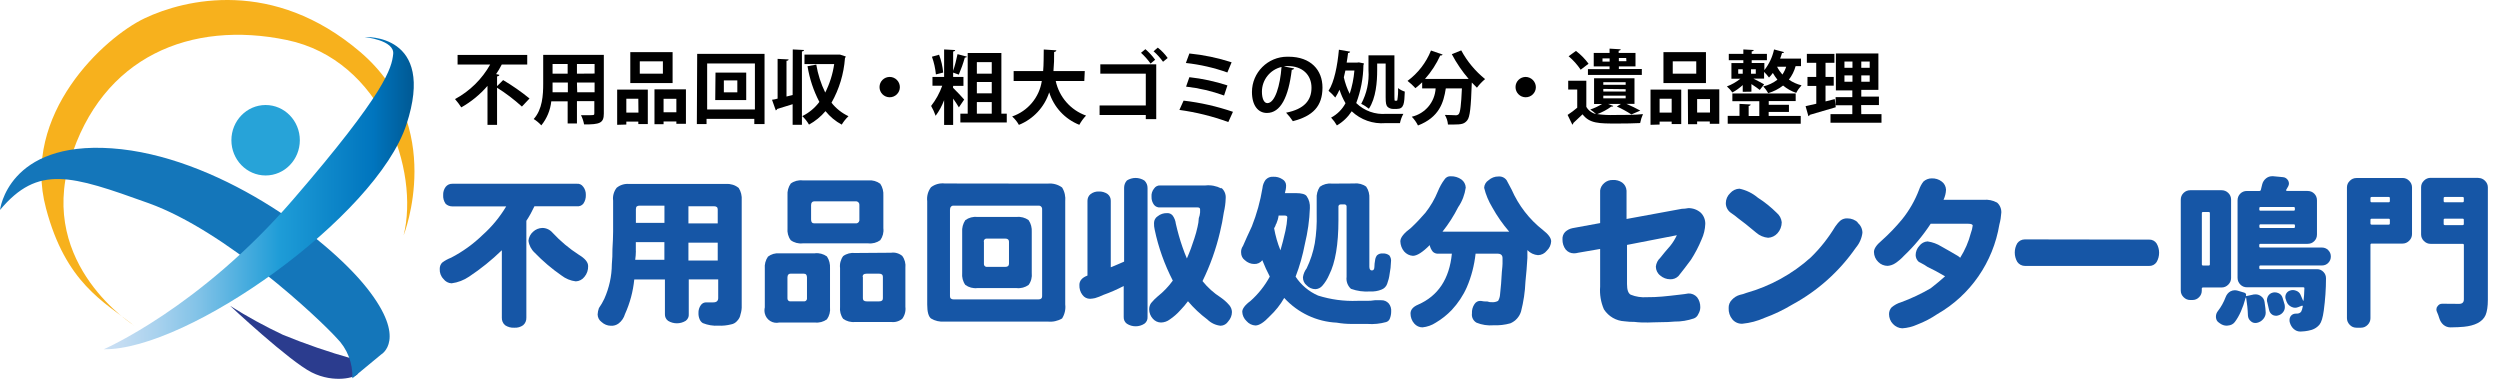 <?xml version="1.0" encoding="UTF-8"?><svg id="_イヤー_1" xmlns="http://www.w3.org/2000/svg" width="130.93mm" height="19.84mm" xmlns:xlink="http://www.w3.org/1999/xlink" viewBox="0 0 371.14 56.24"><defs><style>.cls-1{fill:#27a3d8;}.cls-2{fill:url(#_名称未設定グラデーション);}.cls-3{fill:#1656a6;}.cls-4{fill:#2b3c8e;}.cls-5{fill:#f7b11d;}.cls-6{fill:#1476ba;}</style><linearGradient id="_名称未設定グラデーション" x1="27.41" y1="-3850.97" x2="73.41" y2="-3850.97" gradientTransform="translate(-12.03 -3821.55) scale(1 -1)" gradientUnits="userSpaceOnUse"><stop offset="0" stop-color="#cce0f4"/><stop offset=".06" stop-color="#c3dcf2"/><stop offset=".17" stop-color="#a9d2ee"/><stop offset=".31" stop-color="#80c2e7"/><stop offset=".46" stop-color="#47acde"/><stop offset=".57" stop-color="#1e9cd7"/><stop offset=".87" stop-color="#0075be"/><stop offset=".99" stop-color="#005b97"/></linearGradient></defs><path class="cls-3" d="M86.59,27.73c.26.35.4.78.38,1.21.02.47-.11.93-.38,1.31-.23.27-.57.41-.93.37h-6.32c-.35.75-.74,1.47-1.2,2.16v14.37c.02.43-.15.85-.48,1.13-.38.27-.84.4-1.31.37-.48.03-.96-.1-1.37-.37-.33-.28-.5-.7-.48-1.13v-10c-1.49,1.45-3.12,2.76-4.85,3.91-.78.53-1.67.88-2.61,1-.48-.02-.92-.26-1.21-.65-.39-.4-.58-.94-.55-1.5,0-.35.12-.69.37-.93.4-.3.84-.54,1.31-.72,1.72-.89,3.3-2.03,4.69-3.38,1.38-1.23,2.55-2.66,3.5-4.24h-8c-.37,0-.72-.13-.99-.38-.27-.38-.4-.84-.37-1.3-.02-.44.11-.87.37-1.22.24-.3.6-.47.99-.46h18.5c.37-.04.73.14.93.45h.01ZM82.03,34.55c1.16,1.25,2.47,2.35,3.9,3.27.93.56,1.38,1.11,1.38,1.68.02.58-.17,1.15-.54,1.59-.31.41-.78.66-1.29.68-.78-.09-1.52-.4-2.15-.89-1.43-.99-2.75-2.12-3.96-3.37-.5-.46-.83-1.09-.92-1.77.05-.52.3-1,.69-1.34.38-.35.86-.55,1.38-.56.58,0,1.13.27,1.51.71Z"/><path class="cls-3" d="M109.65,27.88c.36.55.51,1.21.46,1.86v15.62c.02.44-.04.89-.18,1.31-.05.35-.22.68-.47.94-.23.29-.56.49-.93.55-.6.15-1.24.22-1.86.19-.79.05-1.58-.08-2.33-.38-.21-.13-.37-.32-.47-.55-.13-.3-.19-.62-.18-.94-.02-.43.11-.86.37-1.21.2-.26.5-.4.83-.38h.99c.49,0,.74-.21.74-.65v-2.76h-4.37v5.15c.04.39-.14.77-.46,1-.8.49-1.81.49-2.61,0-.32-.23-.49-.61-.47-1v-5.14h-4.55c-.18,1.78-.64,3.51-1.38,5.14-.16.55-.48,1.03-.93,1.38-.34.26-.75.38-1.17.35-.51,0-1-.21-1.38-.56-.36-.26-.57-.67-.58-1.12.02-.32.08-.64.19-.94.31-.44.57-.9.8-1.38.72-1.61,1.11-3.36,1.12-5.13.07-.75.1-1.5.09-2.25.06-1,.1-1.93.1-2.61v-4.59c-.09-.68.11-1.36.52-1.9.52-.43,1.19-.63,1.86-.57h14.43c.65-.04,1.3.16,1.8.57h.02ZM94.4,37.25c0,.44-.04.88-.1,1.32h4.33v-2.62h-4.24v1.3h0ZM94.4,31.01v2.08h4.24v-2.56h-3.68c-.37,0-.55.13-.55.47h0ZM102.2,33.17h4.35v-2.08c0-.32-.19-.47-.55-.47h-3.8v2.55ZM102.2,38.68h4.35v-2.65h-4.35v2.65Z"/><path class="cls-3" d="M120.98,37.6c.63-.07,1.27.1,1.78.47.35.52.5,1.15.46,1.77v5.79c.07.63-.09,1.26-.46,1.78-.51.37-1.15.54-1.78.47h-5.28c-.96.23-1.93-.37-2.16-1.34-.07-.3-.07-.61,0-.91v-5.75c-.06-.63.11-1.26.47-1.78.48-.37,1.08-.54,1.67-.49h5.3ZM128.9,26.78c.63-.06,1.27.12,1.78.5.35.52.5,1.15.46,1.77v4.83c.08.63-.09,1.27-.46,1.78-.51.37-1.15.54-1.77.47h-9.76c-.62.07-1.26-.1-1.76-.47-.38-.51-.54-1.15-.48-1.78v-4.86c-.05-.63.12-1.25.48-1.77.5-.37,1.14-.54,1.76-.47h9.75ZM116.9,41.19v3.09c-.02.23.14.43.36.46h2.07c.23.03.43-.13.47-.35v-3.2c0-.37-.16-.56-.47-.56h-1.98c-.27,0-.45.17-.45.56ZM120.41,30.45v2.15c0,.37.16.56.47.56h6.14c.27.04.51-.15.56-.42h0v-2.29c.03-.27-.16-.52-.43-.56h-6.27c-.29,0-.47.19-.47.56h0ZM132.28,37.52c.59-.09,1.2.09,1.66.47.38.51.54,1.14.47,1.77v5.79c.08.63-.09,1.27-.47,1.78-.47.38-1.07.55-1.66.47h-5.34c-.62.07-1.26-.1-1.77-.47-.37-.51-.53-1.15-.46-1.78v-5.75c-.08-.63.09-1.27.46-1.78.51-.37,1.15-.53,1.77-.46,0,0,5.34-.04,5.34-.04ZM128.1,41.1v3.18c0,.31.19.46.56.46h1.86c.37,0,.55-.15.55-.46v-3.18c0-.31-.19-.47-.55-.47h-1.87c-.41,0-.59.17-.59.47h.04Z"/><path class="cls-3" d="M155.53,27.26c.76-.08,1.52.12,2.14.57.39.62.54,1.35.47,2.08v15.29c.09.73-.08,1.46-.47,2.08-.64.38-1.4.54-2.14.46h-15.34c-.69.06-1.39-.1-1.98-.46-.38-.31-.56-1-.56-2.08v-15.32c-.09-.74.11-1.49.56-2.08.58-.45,1.33-.65,2.06-.56l15.26.02ZM141.03,31.09v12.89c0,.31.19.47.55.47h12.58c.37,0,.55-.16.55-.47v-12.89c.04-.27-.15-.52-.42-.56h-12.69c-.27-.04-.51.15-.55.42v.14h-.02ZM150.93,32.21c.62-.07,1.26.1,1.77.47.36.52.51,1.15.47,1.78v6.06c.07.63-.09,1.27-.47,1.78-.51.37-1.15.54-1.77.47h-5.85c-.62.07-1.26-.1-1.77-.47-.37-.51-.53-1.15-.47-1.78v-6.06c-.05-.63.12-1.26.47-1.78.51-.37,1.15-.54,1.77-.47h5.85ZM146.07,35.88v3.27c-.03.23.13.44.36.47h2.81c.37,0,.55-.16.55-.47v-3.27c0-.3-.19-.46-.55-.46h-2.73c-.22-.03-.43.13-.46.35v.11h.02Z"/><path class="cls-3" d="M167.28,26.8c.8-.51,1.81-.51,2.61,0,.31.29.48.7.47,1.12v19.14c.03.39-.15.77-.47,1-.79.51-1.81.51-2.6,0-.32-.23-.49-.61-.47-1v-4.6c-.98.51-2,.96-3.05,1.33-.39.19-.79.35-1.21.47-.25.05-.49.09-.74.1-.45,0-.86-.21-1.12-.57-.33-.42-.48-.95-.46-1.49,0-.62.4-1.09,1.2-1.39v-11.1c0-.39.16-.76.47-1,.35-.26.77-.4,1.21-.38.47-.02.92.11,1.31.38.31.24.48.61.47,1v9.87c.61-.25,1.27-.52,1.98-.84v-10.96c0-.4.14-.79.41-1.08h0ZM181.31,27.88c.47.39.71.98.65,1.59-.02.7-.12,1.4-.28,2.08-.14.97-.33,1.94-.56,2.89-.59,2.52-1.46,4.97-2.6,7.29.76.95,1.67,1.77,2.7,2.43.48.33.91.72,1.29,1.16.23.28.37.63.38,1,0,.52-.21,1.01-.55,1.39-.25.39-.66.63-1.12.65-.74-.07-1.44-.4-1.98-.93-1.06-.79-2.02-1.7-2.88-2.71-.34.46-.71.9-1.11,1.31-.47.53-1,1-1.58,1.39-.38.29-.83.45-1.31.46-.47,0-.9-.21-1.21-.56-.35-.38-.54-.87-.55-1.39,0-.33.09-.66.28-.93.3-.36.63-.7.99-1,.85-.67,1.6-1.46,2.24-2.34-1.23-2.39-2.14-4.93-2.69-7.56-.08-.33-.11-.66-.1-1,0-.41.21-.79.55-1,.39-.31.88-.48,1.38-.46.33-.03.63.11.84.36.26.36.42.78.47,1.22.27,1.17.59,2.33.99,3.47.19.56.41,1.12.65,1.68.43-.98.8-1.98,1.12-3,.18-.55.34-1.11.46-1.68.11-.43.17-.87.19-1.31.1-.27.17-.55.19-.84v-.46c0-.19-.13-.29-.38-.29h-5.53c-.35.04-.69-.1-.92-.37-.26-.35-.4-.77-.38-1.21-.04-.44.1-.88.38-1.22.2-.31.55-.49.92-.46h6.7c.81-.09,1.62.07,2.35.44l.04-.09h-.03,0Z"/><path class="cls-3" d="M193.99,29.13c.36.52.51,1.14.47,1.77-.06,1.79-.32,3.57-.74,5.31-.32,1.66-.77,3.29-1.38,4.86.82,1.25,1.98,2.22,3.34,2.81,1.88.59,3.86.86,5.83.78h1.39c.41,0,.81-.02,1.21-.09h.93c.43-.02.83.15,1.12.47.28.34.41.77.37,1.21,0,.34-.06.68-.18,1-.08.27-.3.48-.56.56-.9.25-1.84.35-2.78.28h-2.34c-.74,0-1.49-.06-2.23-.19-2.97-.14-5.77-1.46-7.79-3.67-.57,1.01-1.3,1.92-2.14,2.71-.87.93-1.58,1.38-2.14,1.38-.5-.03-.98-.26-1.31-.65-.39-.36-.62-.86-.64-1.39,0-.43.4-1,1.21-1.59,1.16-1.03,2.14-2.26,2.88-3.63-.42-.79-.78-1.6-1.11-2.43-.29.38-.74.59-1.22.56-.5,0-.99-.21-1.37-.56-.36-.26-.56-.68-.56-1.12-.03-.36.07-.71.28-1,.38-.87.81-1.84,1.31-2.89.73-1.84,1.26-3.75,1.58-5.7.04-.44.2-.86.46-1.22.29-.32.69-.49,1.12-.46.48-.03.97.1,1.38.37.34.19.55.54.55.93s-.07.76-.18,1.13h1.66c.81,0,1.38.15,1.58.46h0ZM189.44,33.24c-.06.23-.16.45-.29.65.2,1.12.51,2.22.94,3.27.24-.81.49-1.77.74-2.89.15-.66.24-1.33.28-2,0-.18-.13-.27-.38-.27h-.91c-.06.43-.18.84-.35,1.24h-.03ZM201.06,27.24c.62-.07,1.26.1,1.76.47.36.52.51,1.15.47,1.78v10.1c0,.37.13.56.38.56s.37-.19.37-.56c0-.31.04-.62.1-.93.02-.27.12-.53.28-.75.23-.21.53-.31.84-.28.36-.03.7.07.99.28.21.27.31.63.25.97-.02.6-.08,1.19-.2,1.78-.06.51-.19,1.01-.37,1.49-.14.39-.45.7-.83.84-.53.22-1.11.31-1.68.28-.97.07-1.94-.06-2.86-.39-.49-.44-.74-1.11-.65-1.77v-10.4c.03-.17-.08-.33-.25-.36h-.58c-.18-.03-.35.09-.38.27v2.06c0,3.61-.46,6.32-1.38,8.13-.26.6-.6,1.16-1.04,1.65-.26.28-.61.45-.99.47-.49,0-.97-.21-1.31-.57-.37-.29-.56-.74-.55-1.21.07-.48.26-.93.55-1.31.57-1.18.98-2.44,1.21-3.73.23-1.42.32-2.86.28-4.3v-2.3c-.05-.63.12-1.26.47-1.78.51-.37,1.15-.54,1.77-.47l3.36-.02h-.01Z"/><path class="cls-3" d="M221.55,30.81c-.55-.91-.97-1.89-1.22-2.93.02-.46.27-.88.65-1.12.41-.37.94-.57,1.48-.56.48-.04.93.17,1.21.56.19.37.44.84.74,1.39,1.04,2.36,2.63,4.42,4.65,6,.81.63,1.22,1.19,1.22,1.68-.03.53-.26,1.03-.65,1.39-.32.41-.79.65-1.31.66-.59-.05-1.16-.31-1.57-.75v1.16c-.06,1.12-.16,2.3-.29,3.55-.06,1.48-.28,2.95-.65,4.39-.24.8-.83,1.45-1.59,1.77-.82.23-1.66.32-2.51.29-.85.07-1.71-.06-2.5-.38-.49-.27-.77-.82-.69-1.38-.03-.49.1-.98.38-1.39.2-.32.55-.5.93-.47.33.07.65.1.99.09.21.08.44.12.65.1.33.03.64-.04.93-.19.15-.26.25-.54.28-.84.13-1.12.22-2.27.28-3.47.06-.56.1-1,.1-1.21v-.83c0-.44-.25-.66-.74-.66h-3.26c-.19,1.72-.62,3.41-1.31,5-.55,1.24-1.31,2.37-2.23,3.36-.7.73-1.49,1.36-2.37,1.88-.59.39-1.28.63-1.98.7-.47,0-.9-.21-1.21-.56-.37-.41-.56-.95-.56-1.5s.38-1,1.12-1.31c2.98-1.3,4.65-3.82,5.02-7.57h-1.98c-.31.03-.6-.07-.83-.27-.24-.29-.41-.63-.48-1-1.05,1.06-1.89,1.59-2.5,1.59-.5-.03-.97-.27-1.3-.65-.35-.42-.54-.95-.56-1.5,0-.56.52-1.21,1.58-2,.75-.7,1.46-1.45,2.14-2.24.76-.97,1.39-2.04,1.85-3.18.26-.63.58-1.23.99-1.77.2-.32.55-.5.93-.47.56-.02,1.11.15,1.57.47.39.28.63.73.65,1.21-.15,1.04-.52,2.03-1.12,2.9-.65,1.29-1.43,2.51-2.33,3.64h9.9c-.95-1.1-1.79-2.3-2.5-3.58h0Z"/><path class="cls-3" d="M238.14,27.19c.36-.32.82-.49,1.3-.47.48-.03.97.1,1.38.38.39.28.62.73.65,1.21v4.2l8.21-1.51c.32,0,.63-.04.94-.1.67-.02,1.34.22,1.85.66.46.44.7,1.05.69,1.68-.03.81-.22,1.6-.56,2.33-.43,1.05-.96,2.05-1.57,3-.69.93-1.31,1.74-1.86,2.42-.33.32-.76.49-1.22.47-.54,0-1.07-.2-1.48-.56-.41-.31-.64-.8-.65-1.31.05-.5.28-.97.65-1.31.44-.56.93-1.15,1.48-1.77.4-.49.72-1.02.99-1.59l-7.4,1.44v5.8c0,.88.18,1.39.55,1.59.76.31,1.59.43,2.41.37.74,0,1.48-.02,2.23-.09.8-.09,1.68-.15,2.6-.28.55-.06.99-.12,1.31-.18.49-.03.97.18,1.3.55.33.43.49.96.48,1.5,0,.35-.11.7-.29,1-.12.3-.36.54-.65.65-.93.32-1.9.48-2.88.47-.61.06-1.3.09-2.06.09s-1.46.05-1.9.05c-.66,0-1.32,0-1.98-.09-.49,0-.99-.02-1.48-.09-1.25-.06-2.39-.72-3.07-1.78-.46-1.06-.65-2.21-.56-3.36v-5.6l-3.25.56c-.21.06-.44.09-.65.09-.47,0-.91-.2-1.21-.56-.33-.43-.49-.96-.48-1.5-.03-.41.11-.81.39-1.11.31-.29.69-.49,1.11-.57l4.09-.75v-4.84c.05-.43.27-.82.6-1.09h-.01Z"/><path class="cls-3" d="M263.87,34.64c-.36.4-.85.63-1.38.66-.65-.06-1.27-.32-1.76-.75-1.19-1-2.09-1.71-2.7-2.15-.32-.27-.64-.52-.99-.75-.51-.32-.83-.88-.83-1.49,0-.57.24-1.11.65-1.49.35-.4.84-.64,1.37-.66,1.01.21,1.96.68,2.75,1.35,1.01.64,1.94,1.4,2.79,2.24.42.35.68.85.74,1.39,0,.61-.23,1.21-.64,1.65h0ZM275.75,33.05c.47.36.73.91.74,1.5-.1.83-.45,1.61-.99,2.24-2.43,3.5-5.65,6.38-9.39,8.41-1.33.8-2.72,1.47-4.18,2-1.03.46-2.13.75-3.26.86-.57.03-1.12-.21-1.49-.65-.39-.47-.58-1.07-.55-1.68-.02-.45.15-.89.47-1.21.33-.36.74-.62,1.21-.75.32-.06.63-.16.93-.28,3.55-1,6.84-2.8,9.59-5.28,1.4-1.36,2.61-2.9,3.62-4.57.23-.35.51-.67.83-.94.29-.2.63-.3.99-.28.58,0,1.15.22,1.56.63h-.08,0Z"/><path class="cls-3" d="M296.46,30.06c.44.37.67.93.65,1.5-.04.6-.13,1.19-.29,1.77-.93,5.61-4.31,10.5-9.21,13.3-.93.63-1.92,1.15-2.97,1.55-.7.32-1.46.51-2.24.56-.52-.02-1.02-.26-1.38-.65-.38-.39-.58-.91-.58-1.46,0-.37.13-.73.38-1,.41-.34.87-.6,1.38-.75,1.53-.56,3.01-1.26,4.42-2.08.8-.62,1.52-1.22,2.14-1.78-1.06-.62-1.92-1.08-2.6-1.39-.3-.21-.6-.4-.93-.56l-.37-.19c-.29-.25-.46-.62-.47-1,0-.51.2-1.01.55-1.38.29-.39.73-.63,1.21-.66.73.1,1.43.36,2.06.75.93.5,1.73,1,2.42,1.39.14.08.26.18.37.29.71-1.13,1.25-2.36,1.58-3.65.14-.36.23-.74.28-1.12,0-.18-.22-.28-.65-.28h-5.59c-1.13,1.73-2.46,3.33-3.96,4.75-.39.43-.83.8-1.31,1.12-.34.22-.72.35-1.12.38-.51,0-1.01-.2-1.38-.57-.41-.39-.64-.92-.65-1.49,0-.5.39-1.06,1.13-1.68,1.1-.98,2.12-2.04,3.06-3.18,1.06-1.32,1.91-2.8,2.51-4.39.15-.44.37-.85.65-1.21.34-.3.77-.47,1.22-.47.53-.02,1.07.14,1.49.47.39.28.62.73.64,1.21-.02.52-.15,1.03-.37,1.5h5.99c.66-.05,1.33.08,1.92.4h.02,0Z"/><path class="cls-3" d="M319.04,35.57c.45-.02.87.19,1.12.57.5.85.5,1.92,0,2.77-.25.38-.67.59-1.12.57h-18.4c-.47,0-.9-.22-1.16-.6-.5-.85-.5-1.92,0-2.77.26-.36.67-.57,1.12-.57l18.44.03Z"/><path class="cls-4" d="M52.31,53.25c-3.51-.98-6.95-2.17-10.32-3.55-2.69-1.27-5.3-2.7-7.82-4.29,0,0,8.78,8.21,12.11,9.88s6.63.74,6.83.18-.8-2.22-.8-2.22Z"/><path class="cls-5" d="M19.9,48.32s-14.25-8.91-9.52-24.45C15.11,8.34,28.37,2.99,42.58,5.94c14.21,2.95,19.7,19.48,17.34,28.99,0,0,6.44-16.23-6.45-27.22S27.47-.13,21.48,2.71C15.48,5.55,3.08,16.94,6.83,30.94c2.92,11.05,8.55,13.84,13.07,17.39Z"/><path class="cls-6" d="M0,31.17s1.16-10.23,16.58-9.15c15.42,1.08,31.79,13.06,37.87,20.72s2.14,9.88,2.14,9.88l-4.28,3.54c.09-2.24-.76-4.42-2.35-6-2.74-3-16.4-15.86-27.91-20-11.52-4.14-16.4-5.74-22.05,1.01Z"/><path class="cls-2" d="M15.38,51.86s14.25-6.15,28.1-22.2c13.86-16.05,14.67-19.57,14.89-21.64s-4.26-2.52-4.26-2.52c0,0,10.71-.65,6.22,13-4.49,13.65-32.42,33.54-44.95,33.35Z"/><ellipse class="cls-1" cx="39.43" cy="20.82" rx="5.08" ry="5.23"/><path d="M73.79,12.79l.9-.9c1.37.81,2.68,1.72,3.92,2.73l-1.13,1.2c-1.15-1.04-2.38-1.98-3.69-2.8v5.52h-1.42v-5.79c-1.1,1.28-2.42,2.36-3.89,3.19-.28-.43-.59-.84-.93-1.23,2.19-1.18,4-2.96,5.22-5.13h-4.84v-1.43h10.34v1.43h-3.78c-.26.49-.54,1-.84,1.42l.48.11c0,.11-.12.2-.34.23,0,0,0,1.45,0,1.45Z"/><path d="M89.64,8.15v8.71c0,1.41-.59,1.63-2.93,1.61-.09-.48-.24-.94-.46-1.37h1.19c.75,0,.79,0,.79-.29v-1.8h-2.58v3.32h-1.38v-3.29h-2.43c-.14,1.31-.65,2.55-1.48,3.57-.33-.36-.71-.68-1.13-.94,1.3-1.43,1.41-3.57,1.41-5.25v-4.27s9,0,9,0ZM82.03,12.25v1.45h2.27v-1.45h-2.27ZM84.27,9.5h-2.24v1.44h2.24v-1.44ZM88.27,10.92v-1.42h-2.62v1.44l2.62-.02ZM85.69,13.7h2.58v-1.45h-2.62l.04,1.45Z"/><path d="M91.62,18.53v-5.23h4.55v5.12h-1.41v-.37h-1.78v.44s-1.36.04-1.36.04ZM94.76,14.66h-1.78v2.06h1.8s-.02-2.06-.02-2.06ZM99.85,7.74v4.59h-6.28v-4.59h6.28ZM98.41,10.94v-1.83h-3.43v1.83h3.43ZM97.16,13.26h4.67v5.12h-1.42v-.35h-1.9v.41h-1.35v-5.18ZM98.51,16.67h1.9v-2h-1.9v2Z"/><path d="M103.5,8h10v10.42h-1.52v-.77h-7.09v.77h-1.44s.05-10.42.05-10.42ZM104.98,16.25h7.09v-6.83h-7.09v6.83ZM106.22,10.78h4.56v4.08h-4.6l.04-4.08ZM109.46,13.7v-1.76h-2v1.77h2Z"/><path d="M117.69,7.34l1.67.08c0,.12-.11.19-.31.22v10.89h-1.38v-3.06c-.87.28-1.71.53-2.3.71-.02.1-.1.18-.2.21l-.56-1.58c.28-.03.56-.09.83-.17v-5.9l1.63.08c0,.12-.09.19-.31.21v5.3l.91-.22.02-6.77h0ZM124.69,8.1l.88.29c-.03.09-.08.17-.13.25-.17,2.32-.85,4.58-2,6.61.67.85,1.54,1.54,2.52,2-.39.37-.72.79-1,1.25-.93-.5-1.75-1.18-2.41-2-.69.81-1.52,1.49-2.45,2-.27-.47-.6-.89-1-1.26,1-.49,1.87-1.21,2.54-2.11-.87-1.66-1.46-3.45-1.76-5.3l1.3-.24c.24,1.44.69,2.84,1.33,4.15.67-1.33,1.12-2.76,1.33-4.23h-4.41v-1.4h5.26Z"/><path d="M133.59,12.94c0,.83-.69,1.51-1.52,1.5-.83,0-1.51-.69-1.5-1.52,0-.83.68-1.5,1.51-1.5s1.51.68,1.51,1.52h0Z"/><path d="M141.48,13.03c.43.42,1.43,1.46,1.66,1.75l-.79,1.16c-.26-.45-.55-.88-.85-1.3v3.91h-1.34v-3.68c-.31.83-.73,1.61-1.26,2.32-.18-.51-.4-1-.67-1.46.71-.91,1.26-1.92,1.65-3h-1.45v-1.31h1.73v-4.08l1.64.09c0,.12-.1.18-.3.22v2.87c.27-.81.48-1.64.65-2.48l1.39.37c0,.09-.14.14-.31.15-.24.86-.54,1.7-.89,2.52l-.84-.3v.64h1.53v1.33h-1.53l-.02.28ZM139.41,8.12c.32.85.53,1.74.61,2.65l-1.08.28c-.09-.9-.28-1.78-.59-2.63l1.06-.3ZM148.66,16.87h.8v1.31h-6.89v-1.31h1.09V7.87h5v9ZM147.23,9.22h-2.21v1.72h2.21v-1.72ZM147.23,13.86v-1.69h-2.21v1.69h2.21ZM145.02,15.15v1.72h2.21v-1.72h-2.21Z"/><path d="M160.97,12.03h-4.24c.51,2.37,2.21,4.32,4.5,5.13-.39.41-.73.87-1,1.37-2.14-.85-3.78-2.62-4.47-4.82-.71,2.2-2.36,3.97-4.5,4.83-.26-.47-.6-.89-1-1.25,2.33-.8,4.03-2.82,4.4-5.26h-4.18v-1.48h4.38c.09-1,.07-2.13.09-3.2l1.87.12c0,.13-.13.21-.33.25.02.94-.02,1.89-.1,2.83h4.65l-.07,1.48h0Z"/><path d="M171.65,9.55v8.14h-1.55v-.62h-6.86v-1.41h6.86v-4.72h-6.75v-1.39h8.3ZM170.04,7.3c.54.47,1.03.99,1.45,1.57l-.68.57c-.41-.58-.89-1.12-1.42-1.6l.65-.54ZM171.88,7.07c.56.44,1.06.96,1.47,1.54l-.69.56c-.41-.57-.88-1.1-1.41-1.56l.63-.54Z"/><path d="M175.71,14.94c2.5.29,4.95.85,7.33,1.66l-.69,1.52c-2.35-.86-4.78-1.46-7.26-1.8l.62-1.38ZM176.57,7.94c2.13.21,4.23.65,6.27,1.31l-.63,1.51c-1.99-.71-4.06-1.18-6.16-1.41,0,0,.52-1.41.52-1.41ZM176.57,11.46c1.92.21,3.81.62,5.65,1.22l-.5,1.5c-1.82-.66-3.71-1.1-5.64-1.32l.49-1.4Z"/><path d="M192.13,10.16c-.07.13-.21.21-.36.2-.48,4.06-1.66,6.41-3.69,6.41-1.29,0-2.22-1.09-2.22-3.11,0-2.9,2.36-5.25,5.26-5.24h.16c3.34,0,5.05,2,5.05,4.57,0,2.79-1.43,4.24-4.4,5-.29-.45-.63-.87-1-1.26,2.69-.53,3.77-1.83,3.77-3.71s-1.32-3.21-3.5-3.21c-.2,0-.4,0-.6.05,0,0,1.53.3,1.53.3ZM190.25,9.94c-1.7.4-2.91,1.92-2.91,3.67,0,1,.3,1.7.81,1.7,1.13,0,1.9-2.6,2.1-5.37Z"/><path d="M201.73,9.26l.75.15c0,.09-.04.18-.07.27-.03,1.92-.39,3.82-1.07,5.62,1.19,1.16,2.82,1.74,4.47,1.6h2.53c-.24.43-.41.9-.51,1.38h-2.16c-1.84.15-3.66-.49-5-1.76-.56.86-1.31,1.58-2.2,2.1-.24-.42-.53-.81-.86-1.16.91-.48,1.66-1.23,2.14-2.14-.37-.63-.67-1.3-.89-2-.18.4-.39.79-.63,1.16-.3-.36-.64-.7-1-1,.85-1.3,1.32-3.71,1.54-6.1l1.67.29c-.04.13-.17.21-.31.19-.06.47-.13,1-.21,1.43h1.57l.24-.03h0ZM199.73,10.48c-.07.35-.15.68-.23,1,.19.85.48,1.67.87,2.45.37-1.12.6-2.28.7-3.46h-1.34ZM204.45,9.44v1c0,1.67-.17,4.11-1.23,5.7-.35-.28-.73-.53-1.14-.72.82-1.53,1.2-3.26,1.08-5v-2.2h3.85v6.18c0,.5,0,.56.14.56s.24,0,.29-.07c.1-.6.14-1.2.11-1.81.3.23.64.41,1,.52-.07,1.75-.1,2.57-1.18,2.57h-.57c-.3,0-.59-.11-.81-.31-.2-.23-.28-.5-.28-1.43v-5h-1.26Z"/><path d="M218.04,11.73c-.97-1.13-1.82-2.37-2.51-3.69l1.4-.56c.88,1.64,2.09,3.09,3.54,4.26-.45.38-.86.81-1.21,1.28-.24-.23-.5-.5-.76-.77-.13,3.72-.27,5.13-.69,5.63s-.78.61-2.09.61h-.76c-.04-.51-.2-1-.46-1.43.65,0,1.27.05,1.57.05.18.02.35-.03.48-.16.24-.26.37-1.33.48-3.83h-2.39c-.33,2.16-1,4.29-4.13,5.51-.24-.48-.55-.92-.92-1.3,1.99-.46,3.43-2.18,3.54-4.21h-2v-.9c-.32.31-.65.6-1,.87-.36-.39-.75-.75-1.17-1.08,1.56-1.15,2.76-2.71,3.48-4.51l1.73.6c-.07.12-.22.17-.35.13-.58,1.27-1.34,2.45-2.27,3.49h6.49Z"/><path d="M228.01,12.94c0,.83-.69,1.51-1.52,1.5-.83,0-1.51-.69-1.5-1.52,0-.83.68-1.5,1.51-1.5.83.02,1.5.69,1.51,1.52h0Z"/><path d="M238.7,15.42l.81.31c-.07.09-.19.13-.3.09-.64.47-1.34.84-2.08,1.12.84.12,1.7.16,2.55.13,1.42,0,3.1,0,4.23-.13-.19.43-.33.87-.42,1.33-.9.05-2.2.07-3.4.07-2.74,0-4.1,0-5.15-1.37-.47.47-1,.92-1.37,1.29,0,.1-.05.2-.15.24l-.7-1.44c.5-.33.98-.68,1.43-1.07v-2.7h-1.34v-1.3h2.69v3.87c.31.55.84.94,1.45,1.08-.27-.25-.56-.48-.87-.68.61-.2,1.2-.48,1.75-.82h-1.18v-3.82h6v3.8h-1.2c.7.3,1.39.63,2.06,1l-1.32.57c-.69-.45-1.41-.84-2.16-1.18l.61-.38h-1.94ZM233.96,7.56c.71.54,1.34,1.18,1.87,1.9l-1.17.89c-.5-.75-1.1-1.42-1.79-2l1.09-.79ZM238.95,10.26v-.4h-2.35v-2h2.35v-.64l1.65.1c0,.11-.09.17-.3.22v.32h2.5v2h-2.47v.38h3.41v.89h-8v-.87h3.21ZM237.9,9.15h1.06v-.48h-1.06v.48ZM238.02,12.2v.39h3.32v-.39h-3.32ZM238.02,13.2v.39h3.32v-.35l-3.32-.04ZM238.02,14.2v.4h3.32v-.4h-3.32ZM241.42,8.61h-1.09v.48h1.12l-.03-.48Z"/><path d="M245.03,18.53v-5.23h4.56v5.12h-1.42v-.37h-1.79v.44s-1.35.04-1.35.04ZM248.17,14.66h-1.79v2.06h1.79v-2.06ZM253.26,7.74v4.59h-6.31v-4.59h6.31ZM251.82,10.94v-1.83h-3.49v1.83h3.49ZM250.57,13.26h4.67v5.12h-1.41v-.35h-1.88v.41h-1.35l-.03-5.18h0ZM251.95,16.71h1.91v-2h-1.91v2Z"/><path d="M258.72,13.63v-1c-.47.43-.98.8-1.54,1.1-.23-.33-.5-.63-.81-.9.72-.27,1.4-.66,2-1.14h-1.33v-2.33h1.77v-.42h-2.16v-.94h2.16v-.66l1.54.08c0,.12-.1.19-.3.21v.37h2.26v.94h-2.26v.41h1.88v1.06c.71-.9,1.2-1.95,1.44-3.07l1.47.39c0,.1-.12.16-.29.14-.08.28-.17.56-.28.83h3.1v1.12h-.8c-.2.73-.54,1.41-1,2,.57.4,1.21.68,1.88.85-.31.34-.58.71-.79,1.12-.71-.24-1.37-.61-1.95-1.09-.66.51-1.41.89-2.21,1.13-.2-.36-.45-.7-.73-1,.76-.18,1.48-.52,2.1-1-.25-.31-.48-.65-.68-1-.17.24-.36.47-.57.68-.22-.3-.47-.58-.73-.84v1h-1.58c.5.26,1.33.69,1.59.85l-.65.83c-.27-.22-.78-.57-1.24-.87v1.13l-1.29.02h0ZM262.57,16.63v.58h4.76v1.16h-10.84v-1.17h1.75v-1.78l1.65.09c0,.12-.09.18-.29.23v1.48h1.58v-2.2h-4v-1.14h9.4v1.12h-4v.56h3v1.06h-3.01,0ZM258.05,10.28v.67h.67v-.67h-.67ZM260.67,10.28h-.72v.67h.71v-.67h.01ZM263.82,9.91c.21.42.48.81.79,1.16.24-.36.43-.75.56-1.16h-1.35Z"/><path d="M271,15.06l1.38-.35.15,1.21-3.86,1.13c-.03.1-.1.17-.2.2l-.42-1.49,1.59-.36v-2.64h-1.31v-1.34h1.3v-2.1h-1.39v-1.32h4.09v1.32h-1.32v2.1h1.22v1.3h-1.22v2.34h0ZM276.32,16.94h3v1.28h-7.57v-1.28h3.24v-1.31h-2.48v-1.21h2.48v-1h-2.44v-5.48h6.31v5.4h-2.54v1h2.62v1.26h-2.64l.02,1.34h0ZM273.82,9.13v.94h1.19v-.94h-1.19ZM273.82,12.13h1.19v-.94h-1.19v.94ZM277.57,10.07v-.94h-1.25v.94h1.25ZM277.57,12.13v-.94h-1.25v.94h1.25Z"/><path class="cls-3" d="M331.22,41.27c0,.38-.14.71-.42.99-.28.28-.61.42-.99.42h-2.75c-.13,0-.19.06-.19.17v.29c0,.38-.13.71-.4.98-.27.28-.6.42-1,.42h-.31c-.38,0-.71-.14-.99-.42-.28-.28-.42-.6-.42-.98v-13.5c0-.39.14-.73.42-1,.28-.27.61-.4.99-.4h4.65c.38,0,.71.13.99.4.28.27.42.6.42,1v11.65ZM328.07,31.64c0-.11-.06-.17-.19-.17h-.81c-.13,0-.19.06-.19.17v7.59c0,.13.06.19.19.19h.81c.13,0,.19-.06.19-.19v-7.59ZM333.43,43.91s0,.03.01.04.02.01.04.01l1.09-.24c.09-.02.19-.02.29-.02.27,0,.52.08.76.24.33.22.52.52.57.9.11.73.17,1.25.17,1.57,0,.35-.12.66-.36.95-.25.3-.57.49-.95.57-.08.02-.16.02-.24.02-.25,0-.47-.09-.66-.26-.27-.22-.41-.51-.43-.85-.03-.9-.12-1.77-.26-2.61,0-.03-.01-.05-.04-.05s-.04,0-.04.02c-.41,1.54-.95,2.74-1.61,3.61-.25.32-.59.49-1.02.52-.05.02-.1.02-.17.02-.35,0-.67-.1-.97-.31l-.17-.12c-.28-.17-.44-.44-.47-.81v-.12c0-.3.1-.57.29-.81.47-.6.86-1.3,1.16-2.09.14-.36.37-.64.69-.83.22-.11.44-.17.64-.17.14,0,.28.02.4.05l1.04.31c.22.08.3.23.24.45ZM345.65,37.15c.25.25.38.56.38.93s-.13.68-.38.94c-.25.26-.56.39-.93.39h-9.14c-.11,0-.17.06-.17.17v.21c0,.11.05.17.17.17h8.4c.38,0,.7.14.97.43.24.25.36.56.36.93,0,1.55-.11,3.15-.33,4.79-.14,1.03-.35,1.72-.62,2.06-.41.51-.98.81-1.71.93-.27.06-.63.1-1.09.12h-.07c-.36,0-.69-.13-.97-.38-.28-.25-.48-.59-.59-1,0-.02,0-.04-.02-.07-.02-.09-.02-.18-.02-.26,0-.21.06-.4.17-.57.19-.25.44-.38.76-.38h.14c.28,0,.51-.09.66-.29.09-.14.17-.4.24-.76.02-.05,0-.08-.02-.11-.03-.02-.07-.03-.12-.01l-.55.21c-.16.06-.31.09-.45.09-.19,0-.37-.05-.55-.14-.33-.16-.57-.41-.71-.76-.03-.08-.06-.17-.09-.26-.06-.14-.1-.28-.1-.43,0-.13.02-.25.07-.38.11-.28.31-.47.59-.57.16-.06.31-.09.46-.09s.3.03.46.09c.32.11.54.31.67.59.14.3.27.59.38.88,0,.02.01.02.04.02s.04,0,.04-.02c.06-.47.1-1.08.12-1.8.02-.11-.04-.17-.17-.17h-8.35c-.4,0-.73-.14-1-.42-.27-.28-.4-.61-.4-.99v-11.49c0-.39.13-.73.4-1s.6-.4,1-.4h1.85c.11,0,.18-.06.21-.17.08-.27.14-.53.19-.78.09-.38.29-.69.59-.93.27-.21.57-.31.9-.31h.14l1.47.14c.33.03.58.2.76.5.08.14.12.29.12.45,0,.14-.04.28-.12.43-.09.17-.19.34-.29.5-.02.03-.01.07.01.11.02.04.05.06.08.06h3.08c.4,0,.73.13,1,.4.27.27.4.6.4,1v5.05c0,.4-.13.73-.4,1-.27.27-.6.4-1,.4h-7c-.11,0-.17.06-.17.19v.19c0,.11.05.17.17.17h9.14c.36,0,.67.13.93.38ZM340.52,31.28c.11,0,.17-.06.17-.19v-.17c0-.13-.06-.19-.17-.19h-4.94c-.11,0-.17.06-.17.19v.17c0,.13.05.19.17.19h4.94ZM335.42,33.68c0,.11.05.17.17.17h4.94c.11,0,.17-.06.17-.17v-.21c0-.11-.06-.17-.17-.17h-4.94c-.11,0-.17.06-.17.17v.21ZM336.59,44.88c-.03-.11-.05-.22-.05-.33,0-.19.05-.37.14-.55.16-.29.39-.47.69-.55.11-.03.23-.05.36-.05.19,0,.38.05.57.14.29.14.47.37.57.69.11.35.21.7.31,1.04.02.11.02.21.02.31,0,.24-.06.46-.19.66-.19.3-.46.5-.81.59-.11.03-.21.05-.31.05-.19,0-.38-.05-.57-.17-.25-.17-.41-.42-.47-.74-.08-.38-.17-.75-.26-1.12Z"/><path class="cls-3" d="M356.68,26.42c.38,0,.71.14.98.42.28.28.42.6.42.98v6.93c0,.38-.14.71-.42.99-.28.28-.61.42-.98.42h-4.58c-.13,0-.19.06-.19.19v10.89c0,.38-.14.71-.42.99-.28.28-.6.42-.98.42h-.69c-.38,0-.71-.14-.98-.42s-.42-.61-.42-.99v-19.41c0-.38.14-.71.42-.98.28-.28.6-.42.98-.42h6.86ZM354.79,29.41c0-.11-.06-.17-.17-.17h-2.52c-.13,0-.19.06-.19.17v.43c0,.13.06.19.19.19h2.52c.11,0,.17-.06.17-.19v-.43ZM351.91,33.16c0,.13.06.19.19.19h2.52c.11,0,.17-.06.17-.19v-.52c0-.11-.06-.17-.17-.17h-2.52c-.13,0-.19.06-.19.17v.52ZM367.93,26.42c.38,0,.71.14.99.42.28.28.42.6.42.98v16.68c0,1-.12,1.76-.34,2.28-.23.52-.64.92-1.22,1.21-.54.27-1.2.44-1.99.52-.52.05-1.17.08-1.95.09h-.05c-.38,0-.72-.12-1.02-.36-.3-.25-.51-.58-.64-1-.09-.32-.21-.64-.36-.97-.05-.11-.07-.22-.07-.33,0-.17.05-.33.17-.47.16-.25.39-.38.69-.38h.02c.68.02,1.51.02,2.49.02.47,0,.71-.22.71-.67v-8.07c0-.11-.06-.17-.19-.17h-4.75c-.38,0-.71-.14-.99-.42s-.42-.6-.42-.98v-7c0-.38.14-.71.42-.98.28-.28.61-.42.99-.42h7.09ZM365.77,29.41c0-.11-.06-.17-.19-.17h-2.61c-.13,0-.19.06-.19.17v.43c0,.13.06.19.19.19h2.61c.13,0,.19-.06.19-.19v-.43ZM362.78,33.25c0,.11.06.17.19.17h2.61c.13,0,.19-.05.19-.17v-.62c0-.11-.06-.17-.19-.17h-2.61c-.13,0-.19.06-.19.17v.62Z"/></svg>